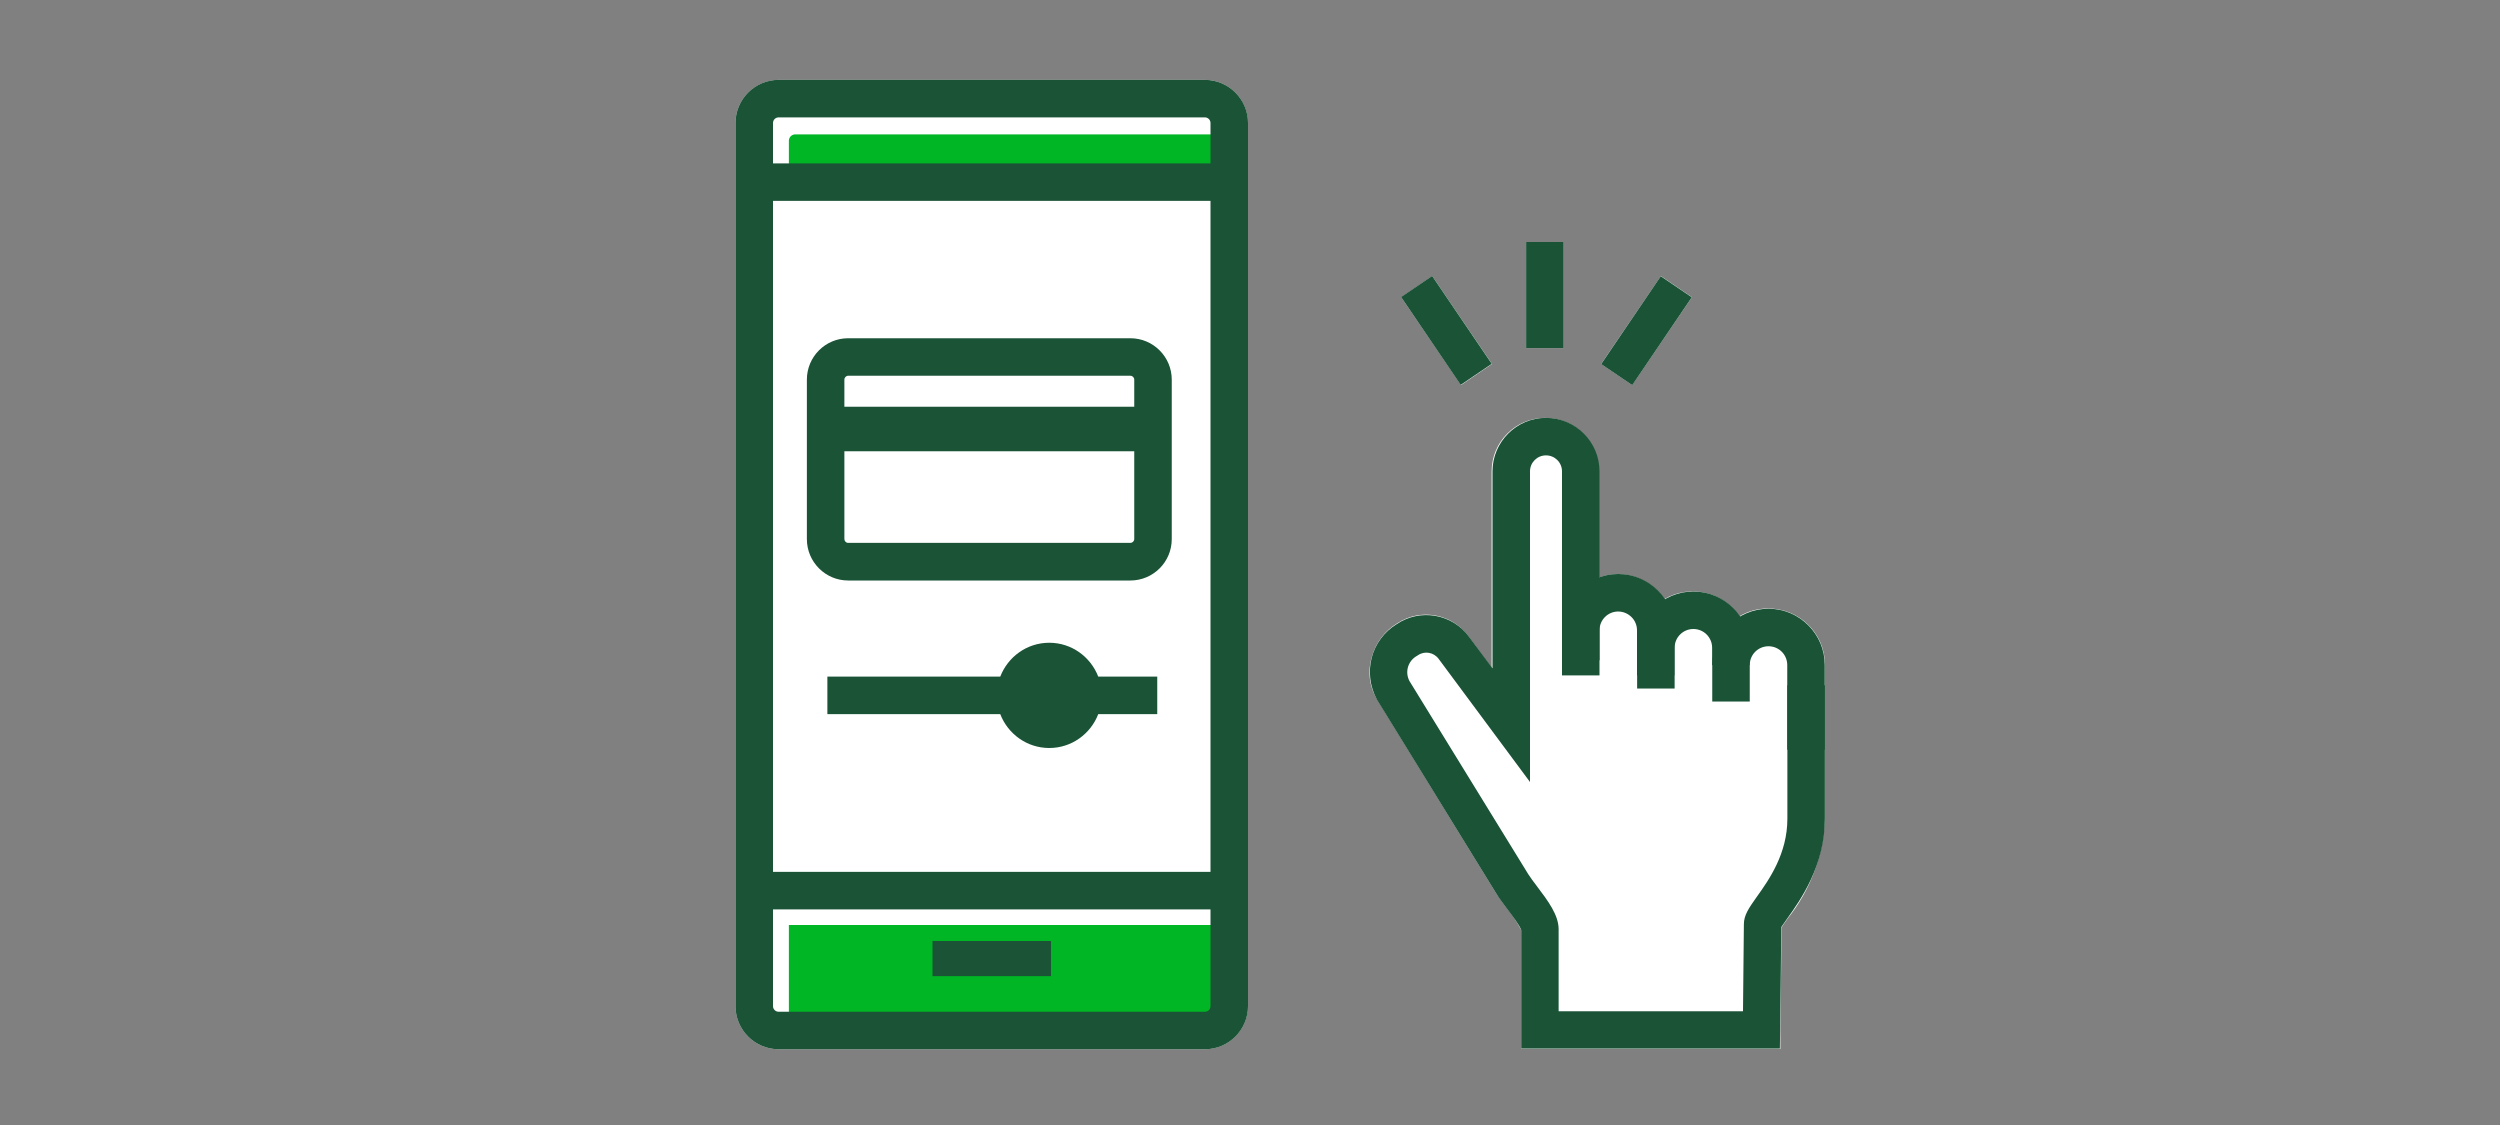 <?xml version="1.0" encoding="UTF-8"?><svg xmlns="http://www.w3.org/2000/svg" viewBox="0 0 200 90"><rect x="0" y="0" width="200" height="90" fill="#808080" stroke="none"/><defs><style>.d{fill:#00b624;}.e{fill:#fff;}.f{fill:#1a5336;}</style></defs><g id="a"><g id="b"><g><path class="e" d="M146,53.2v12.3c-.12,2.92-1.17,5.72-3,8-.17,.24-.38,.53-.48,.7,0,1.56-.09,8.24-.09,8.24v1.48h-20.73v-9.52c-.34-.63-.73-1.23-1.18-1.78-.31-.4-.58-.77-.78-1.08l-9.58-15.59c-.62-1.03-.77-2.27-.41-3.41,.31-1.11,1.02-2.06,2-2.66,1.9-1.27,4.46-.79,5.77,1.08l1.81,2.48v-15.73c0-2.36,1.91-4.28,4.28-4.28s4.28,1.91,4.28,4.28h0v8.5c.48-.18,.99-.27,1.5-.28,1.51,0,2.92,.74,3.75,2,2.05-1.21,4.69-.6,6,1.38,.68-.41,1.46-.63,2.26-.63,2.5-.04,4.56,1.94,4.6,4.44,0,.03,0,.06,0,.09Z"/><rect class="e" x="122.09" y="19.36" width="3" height="8.49"/><rect class="e" x="127.47" y="24.95" width="8.5" height="3" transform="translate(35.76 120.47) rotate(-55.77)"/><rect class="e" x="114.23" y="22.2" width="3" height="8.5" transform="translate(5.16 69.66) rotate(-34.22)"/><path class="f" d="M133.96,54.03h-3v-3.61c0-.82-.67-1.49-1.5-1.5h0c-.83,0-1.5,.67-1.5,1.5v3.61h-3v-3.61c0-2.48,2.02-4.5,4.5-4.5h0c2.47,0,4.49,2.02,4.49,4.49v3.61Z"/><path class="f" d="M133.97,55.08h-3v-3.26c0-2.48,2.02-4.5,4.5-4.5s4.5,2.02,4.5,4.5v1.39h-3v-1.39c0-.83-.67-1.5-1.5-1.5s-1.5,.67-1.5,1.5v3.26Z"/><path class="f" d="M145.98,59.98h-3v-6.78c0-.83-.67-1.5-1.5-1.5s-1.5,.67-1.5,1.5v2.92h-3v-2.92c0-2.48,2.02-4.5,4.5-4.5s4.5,2.02,4.5,4.5v6.78Z"/><path class="f" d="M142.41,83.89h-20.71v-9.49c-.12-.36-.78-1.24-1.15-1.72-.32-.42-.62-.82-.82-1.15l-9.57-15.55c-1.18-2.19-.46-4.81,1.58-6.05,1.87-1.27,4.45-.82,5.78,1.01l1.88,2.53v-15.76c0-2.36,1.92-4.28,4.28-4.28h0c2.36,0,4.28,1.92,4.28,4.28v15.11h-3v-15.11c0-.71-.57-1.28-1.28-1.28h0c-.71,0-1.28,.57-1.28,1.28v24.85l-7.3-9.84c-.4-.55-1.15-.67-1.68-.29l-.1,.06c-.7,.41-.94,1.29-.56,2l9.51,15.46c.16,.26,.41,.58,.67,.93,.9,1.19,1.75,2.32,1.75,3.46v6.56h14.75c.03-2.25,.07-6.34,.07-6.96,0-.74,.41-1.31,1.03-2.19,.98-1.37,2.45-3.45,2.45-6.25v-10.68h3v10.68c0,3.75-1.96,6.51-3.01,7.98-.17,.24-.37,.52-.48,.69,0,1.56-.09,8.23-.09,8.23l-.02,1.48Z"/><rect class="f" x="122.09" y="19.36" width="3" height="8.49"/><rect class="f" x="127.47" y="24.95" width="8.49" height="3" transform="translate(35.89 120.61) rotate(-55.85)"/><rect class="f" x="114.22" y="22.2" width="3" height="8.49" transform="translate(5.11 69.53) rotate(-34.16)"/></g><g><path class="e" d="M99.83,9.84V80.49c0,1.9-1.54,3.44-3.44,3.45H62.29c-1.9,0-3.44-1.55-3.45-3.45V9.84c0-1.9,1.55-3.44,3.45-3.45h34.1c1.9,0,3.44,1.55,3.44,3.45Z"/><path class="d" d="M63.62,10.75h34.1c.28,0,.51,.23,.51,.51h0v3.23H63.11v-3.23c0-.28,.23-.51,.51-.51Z"/><path class="d" d="M97.72,82.22H63.62c-.28,0-.51-.23-.51-.51h0v-7.71h35.12v7.74c-.02,.27-.24,.48-.51,.48Z"/><path class="f" d="M96.39,6.39H62.29c-1.9,0-3.45,1.55-3.45,3.45V80.49c0,1.9,1.55,3.45,3.45,3.45h34.1c1.9,0,3.45-1.55,3.45-3.45V9.84c0-1.9-1.55-3.45-3.45-3.45Zm-34.1,3h34.1c.25,0,.45,.2,.45,.45v3.23H61.84v-3.23c0-.25,.2-.45,.45-.45Zm34.55,6.68v53.68H61.84V16.07h35Zm-.45,64.87H62.29c-.25,0-.45-.2-.45-.45v-7.74h35v7.74c0,.25-.2,.45-.45,.45Z"/><rect class="f" x="74.6" y="75.28" width="9.48" height="2.81"/></g><g><rect class="e" x="66.05" y="28.56" width="26.19" height="16.37" rx="1.81" ry="1.81"/><path class="f" d="M90.43,27.06h-22.58c-1.82,0-3.3,1.48-3.3,3.31v12.76c0,1.82,1.48,3.31,3.3,3.31h22.58c1.82,0,3.31-1.48,3.31-3.31v-12.76c0-1.82-1.48-3.31-3.31-3.31Zm-22.58,3h22.58c.17,0,.31,.14,.31,.31v2.17h-23.19v-2.17c0-.17,.14-.31,.3-.31Zm22.58,13.37h-22.58c-.17,0-.3-.14-.3-.31v-7.02h23.19v7.02c0,.17-.14,.31-.31,.31Z"/></g><path class="f" d="M92.58,54.13h-4.72c-.61-1.58-2.13-2.71-3.92-2.71s-3.31,1.13-3.92,2.71h-13.83v3h13.83c.61,1.58,2.13,2.71,3.92,2.71s3.31-1.13,3.92-2.71h4.72v-3Z"/></g></g><g id="c"/></svg>